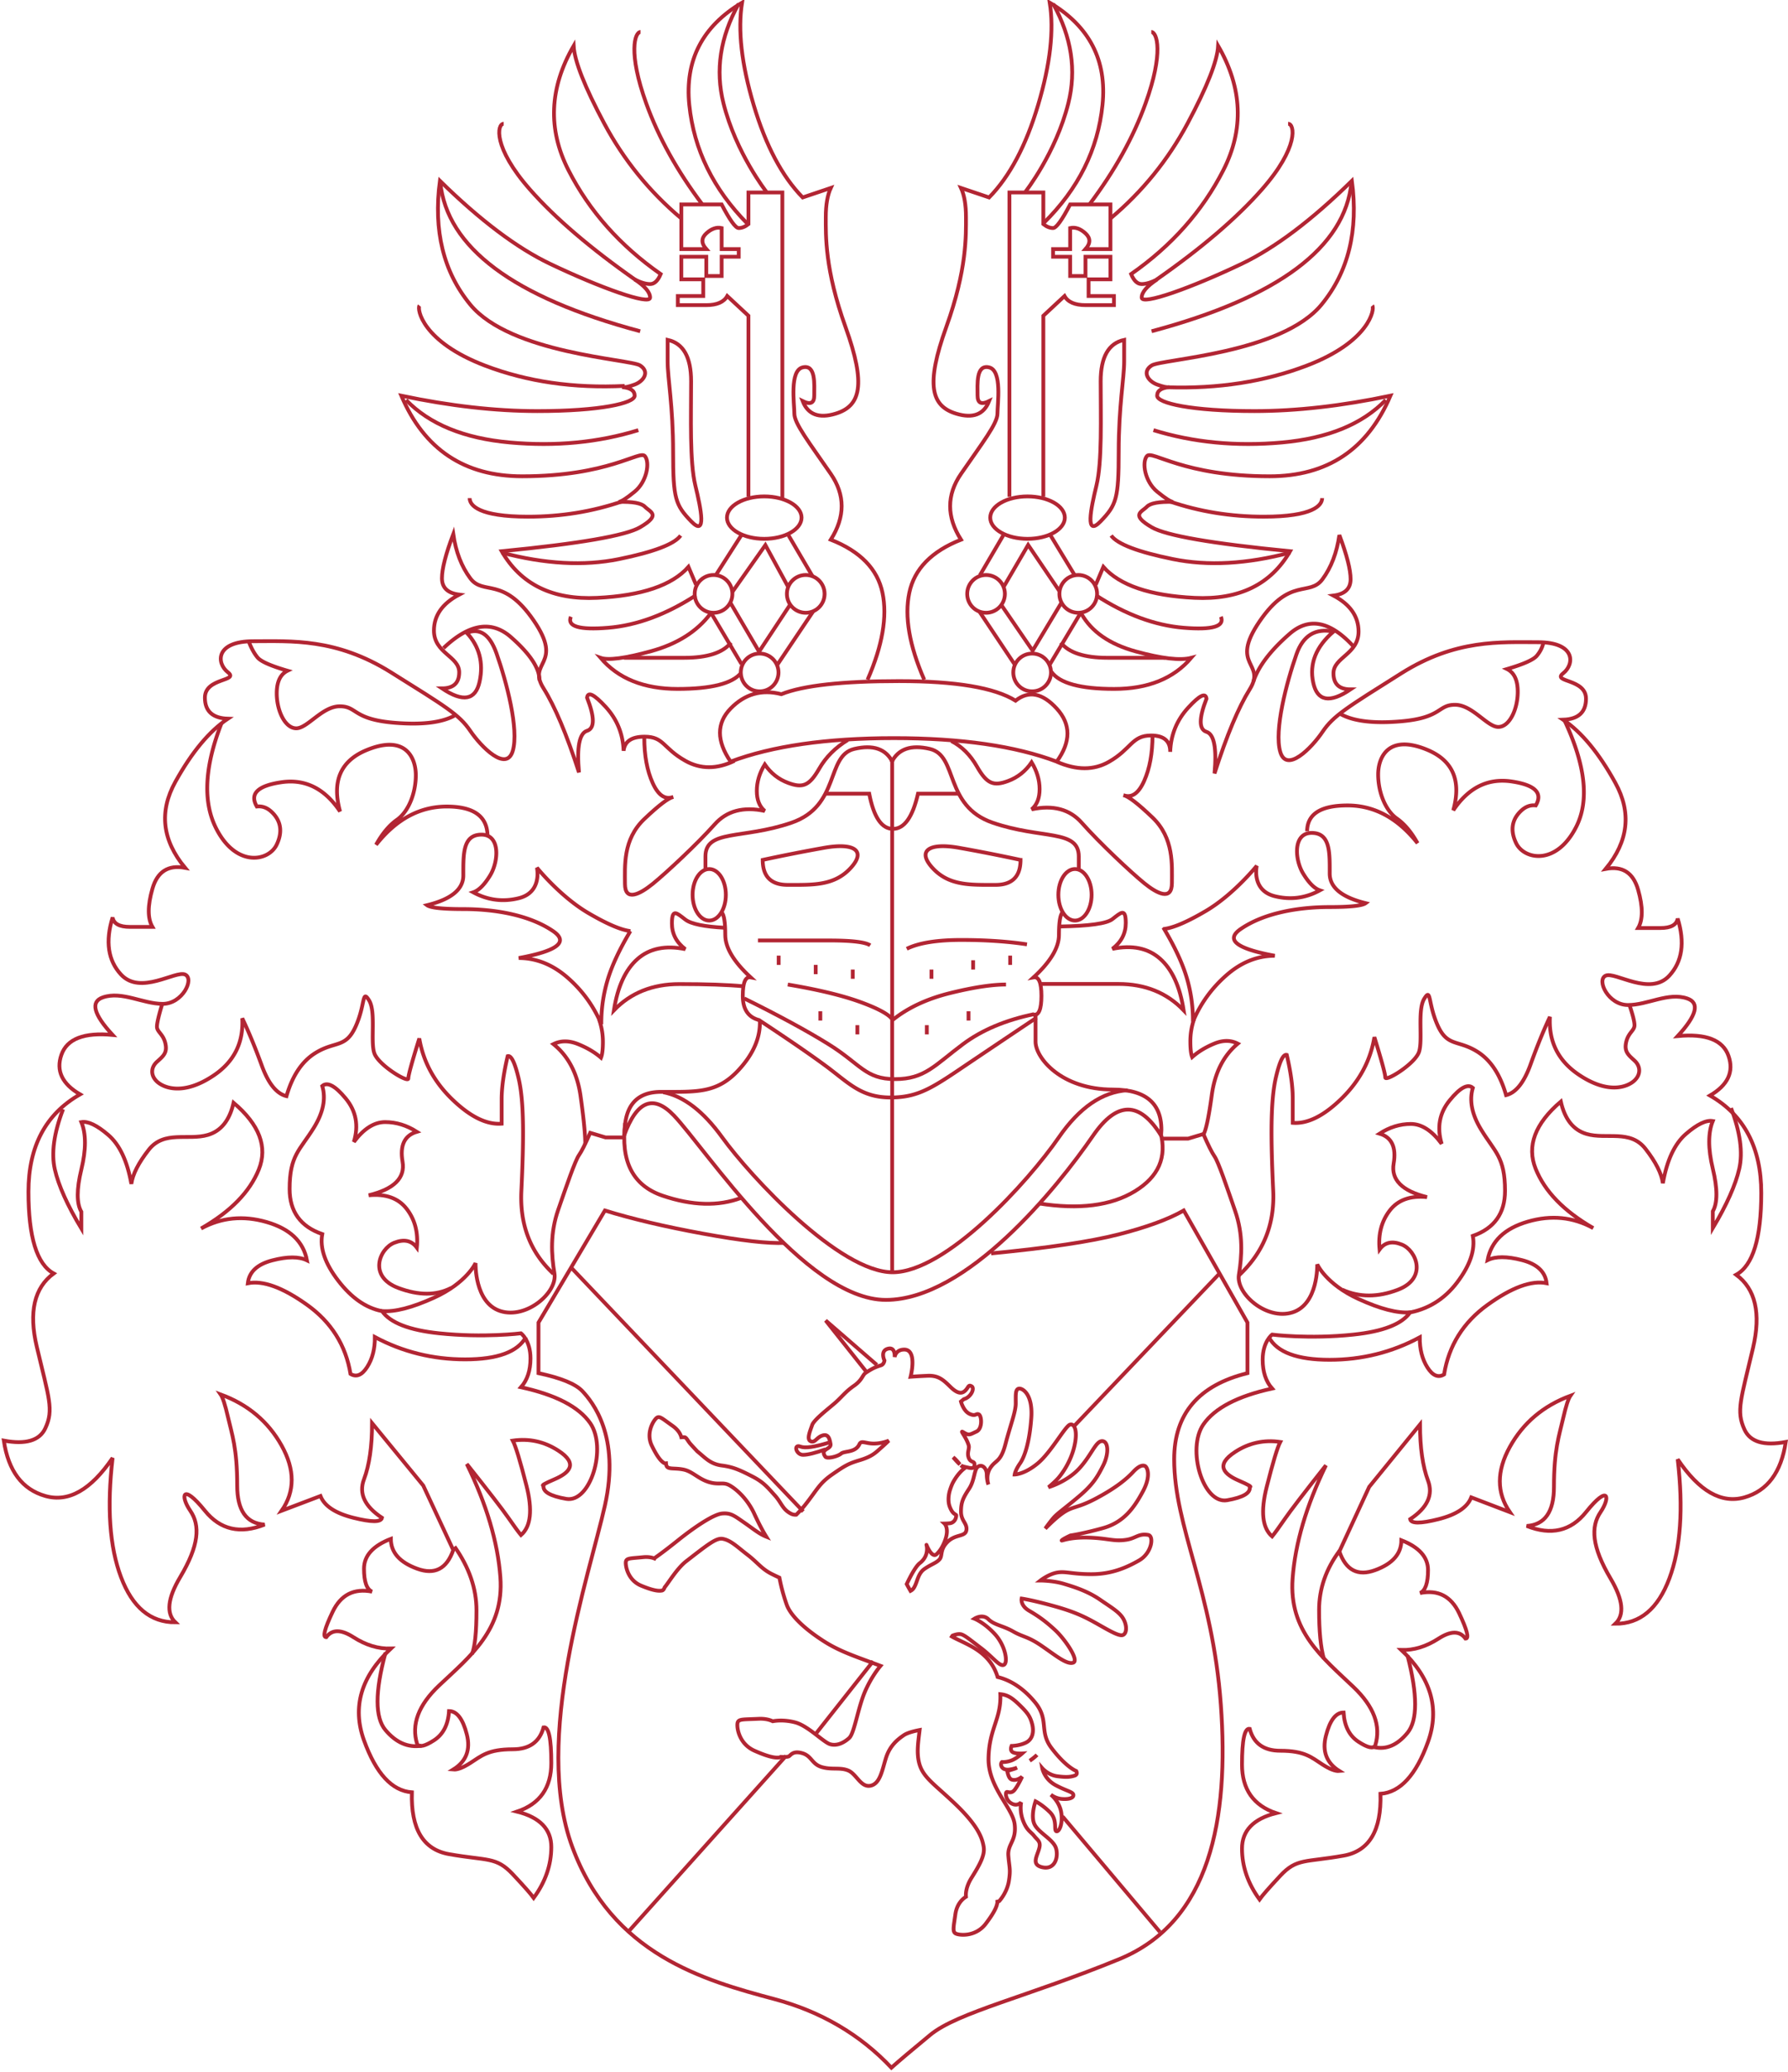 <svg xmlns="http://www.w3.org/2000/svg" width="472" height="547"><g transform="translate(-65 -50)" stroke="#B22533" fill="none" fill-rule="evenodd"><path d="M345.5 529.5l25.695 30.497M215.738 384.573c.311.344 20.748 21.82 61.31 64.427M386.912 386.192L348.5 426.5M272.5 513.5l-41.695 46.497M295.5 488.5l-15 19"></path><path d="M338.744 513.248s-.64.72-1.91 1.544c1.164-.822 1.91-1.544 1.91-1.544m-20.456-76.794c.036.049.074.091.112.134-.842-.775-1.773-1.896-1.773-1.896s.735.537 1.66 1.762m49.827 18.731c-2.503-.456-3.228.853-5.666 1.257-3.397.558-4.954-.417-10.191-.556-5.335-.146-7.365 1.114-6.943.695.424-.416 2.266-1.26 2.266-1.26s3.117-.42 8.638-1.957c5.524-1.544 8.214-5.459 10.476-9.655 2.266-4.198 1.138-6.44.568-6.717-.57-.276-1.553-.141-3.115 1.54-1.559 1.684-4.247 4.056-9.767 6.993-5.522 2.94-6.23 1.821-9.627 4.48-1.758 1.369-3.824 3.5-3.824 3.5s1.272-1.821 2.262-2.94c.99-1.114 2.689-2.24 6.512-5.46 3.824-3.218 4.959-5.175 6.515-8.254 1.558-3.08 1.415-6.436-.284-6.436-1.7 0-2.829 3.777-6.088 7.279-3.257 3.501-8.068 4.894-8.068 4.894s1.554-1.26 2.548-2.378c.992-1.114 3.254-4.2 4.245-8.257.995-4.052.143-6.296-1.131-5.879-1.273.421-4.957 7.28-8.496 10.216-3.537 2.94-6.09 2.94-6.09 2.94s.143-1.118 1.42-2.94c1.274-1.82 2.546-5.875 2.97-12.032.427-6.158-2.266-7.839-3.256-7.7-.991.14-.85 1.682-.85 3.92 0 2.244-1.417 5.74-2.69 10.638-1.277 4.899-2.552 4.2-3.965 6.296-1.414 2.1-.563 4.479-.563 4.479s-.427-1.122-.427-2.66c0-1.54-1.133-2.802-2.267-2.101-1.133.7-.849 3.5-2.41 5.878-1.557 2.376-2.123 3.499-2.123 6.019 0 2.515 1.7 3.075 1.42 4.899-.282 1.82-2.834.976-4.958 3.074-2.123 2.1-1.273 3.64-2.123 4.618-.85.98-2.126 1.262-3.961 2.524-1.844 1.262-1.844 3.494-2.84 5.034-.24.374-.547.62-.873.784-.64-1.094-.996-1.798-.996-1.798s2.006-4.43 3.448-5.535c2.849-2.183 1.603-5.24 1.787-4.779.513 1.26 1.659 3.394 2.682 2.387 1.023-1.004 1.76-2.292 2.302-3.897 1.007-2.988-.254-4.155-.254-4.155s1.271-.02 1.66-.123c1.41-.379 1.52-2.053 1.41-2.142-.513-.38-1.025-.503-1.667-2.141-.762-1.951 0-4.278 0-4.278s.402-1.376.897-2.265c1.532-2.768 3.191-3.77 3.191-3.77s-.253.124-1.143-.632a.079.079 0 0 1-.011-.01c.316.223.742.336 1.539.51 1.151.256 2.044.507 2.044-.75 0-1.015-1.023-.378-1.533-1.762-.511-1.383.257-2.394 0-3.275-.716-2.444-2.68-4.282-1.28-3.4 1.411.881 1.665.507 3.325-.246 1.66-.757 1.405-4.157.64-4.533-.767-.38-.767.629-2.43-.13-1.663-.756-2.298-3.271-2.298-3.271l.768-.625c1.915-.507 2.938-2.899 2.045-3.4-.895-.5-.77.252-1.666 1.135-.893.88-2.044.88-3.957-1.012-1.915-1.888-3.193-3.017-6.004-2.892-2.812.122-4.476.256-4.476.256s1.918-7.302-1.79-7.176c-2.225.074-2.426 2.012-2.426 2.012s.272-2.69-1.66-2.266c-2.3.503-1.022 3.147-1.022 3.147s-.122.997-.896 1.256c-1.151.378-2.044.629-4.09 2.013-.82.559-.892 1.894-3.064 3.399-2.17 1.507-2.938 2.644-4.727 4.284-1.457 1.336-5.803 4.57-6.312 6.083-.51 1.512-1.536 3.776-.386 4.278 1.151.501 1.536-1.008 3.069-1.509 1.534-.507 1.915.712 2.17 2.22.254 1.514-2.911 1.218-1.374 3.356.471.66 3.279-.056 4.171-.814.896-.756 3.776-.189 4.832-2.49.5-1.092 1.592-.153 3.765-.153 2.17 0 3.992-.782 3.992-.782s-1.026 1.005-2.174 2.013c-1.283 1.128-2.203 2.164-5.494 3.148-2.94.88-3.834 1.384-7.283 3.776-3.467 2.403-4.035 4.136-7.157 8.055-.784.982-1.564 1.802-2.316 2.565-.46.049-.967-.027-1.503-.315-2.195-1.181-2.398-2.848-4.19-4.812-1.794-1.966-2.892-3.442-5.985-5.012-3.09-1.573-4.887-2.452-7.977-2.848-3.092-.393-4.389-2.063-6.482-3.733 0 0-1.295-1.375-1.896-2.062-.6-.686-.996-1.672-1.498-1.672-.162 0-.459-.016-.82.017-.196-.756-.746-1.919-2.321-3.03-2.623-1.845-3.378-2.649-4.13-2.142-.75.508-3.04 3.887-1.334 7.397 1.705 3.52 2.684 4.238 3.257 4.586.13.078.3.094.487.067.03.322.082.602.176.769.497.885 2.191.395 4.487.885 2.297.49 3.788 2.362 6.483 3.241 2.694.88 3.789 0 5.386.787 1.594.784 4.788 3.336 6.782 7.657 1.252 2.716 2.306 4.655 3.166 6.038-1.95-.775-3.451-2.08-5.757-3.677-2.696-1.865-3.596-2.651-5.888-2.456-2.294.194-7.379 3.635-11.667 7.071-4.291 3.437-6.085 4.617-6.085 4.617s-.054.08-.124.194c-.7-.284-1.673-.493-3.01-.356-3.204.328-4.307.218-4.53 1.089-.22.867.336 4.892 3.979 6.415 3.644 1.523 4.857 1.417 5.52 1.309.31-.052.57-.395.725-.862 1.092-1.295 3.256-5.001 5.72-6.906 5.586-4.323 7.877-6.187 9.572-5.891 2.173.378 3.892 2.155 6.585 4.22 2.692 2.064 3.69 3.736 6.482 5.111a69.07 69.07 0 0 0 1.931.921c.21 1.104.385 1.83.385 1.83s.513 2.396 1.536 5.292c1.02 2.893 4.728 6.413 9.84 9.681 4.315 2.762 8.586 4.08 14.93 6.48-.672.803-2.526 3.182-4.07 6.728-1.914 4.402-2.813 11.072-4.216 12.33-1.405 1.26-3.195 2.138-4.986 1.634-1.788-.5-5.874-4.907-9.323-5.785-2.979-.761-5.28-.399-5.86-.284-.83-.393-2.033-.726-3.752-.645-3.869.188-5.193.005-5.504.975-.313.962.134 5.52 4.432 7.449 4.3 1.917 5.764 1.872 6.568 1.783a.788.788 0 0 0 .368-.161c.76.044 1.882.063 2.211-.18.513-.38 1.151-1.517 3.58-.76 2.426.76 2.426 2.9 5.11 3.653 2.683.753 4.728 0 6.898.883 2.176.881 3.323 4.533 5.878 4.027 2.557-.508 3.07-4.027 4.094-7.302 1.023-3.275 3.065-4.91 4.723-6.039.972-.663 2.813-1.11 4.176-1.368-.277 2.303-.607 4.576-.469 6.534.382 5.411 3.189 6.67 9.579 12.71 6.39 6.04 7.413 9.31 7.794 11.58.382 2.268-1.15 4.906-3.195 8.18-1.523 2.44-1.551 4.248-1.468 5.012-.63.375-2.398 1.667-2.813 4.667-.433 3.123-.807 4.522.045 5.013.83.495 5.223 1.045 7.965-2.534 2.727-3.589 3.005-4.958 3.087-5.72.006-.047-.008-.093-.012-.141.304-.067.485-.126.485-.126s2.042-2.144 2.556-5.291c.509-3.143.123-3.529-.132-6.671-.255-3.148 2.175-3.896 1.665-8.3-.51-4.399-7.01-9.822-6.903-17.375.114-7.89 3.381-10.394 3.121-17.004.307.032.624.078.945.155 1.517.374 2.655 1.255 4.427 3.005 1.773 1.748 2.525 2.747 3.034 4.753.508 2 .125 3.997-1.643 4.872-1.77.874-3.794.874-3.794.874s-.507 1.126.25 1.625c.76.5 2.53.376 2.53.376s-1.515 1.375-2.91 1.874c-1.393.498-2.4.376-2.4.376-.506.377-.381 2.25 1.898 2a8.74 8.74 0 0 0 2.074-.511c-.357.17-.56.26-.56.26l-2.02.628s.271 1.94 1.138 2.247c1.393.497 2.78-.753 2.78-.753s-.884 2.004-1.897 3.378c-1.012 1.376-2.022.373-2.275.75-.251.37-.11 2.04 1.263 2.874 1.645 1.002 2.656-.248 2.656-.248s-.509 2.247.507 4.872c1.012 2.625 2.023 2.88 2.908 4 .883 1.126 1.786 1.47 1.394 3.125-.506 2.122-2.237 4.387.63 5.123 3.417.875 4.426-2.497 3.794-4.874-.633-2.374-4.554-4.121-5.691-6.373-1.137-2.247.252-6.12.252-6.12s1.773.87 3.797 2.871c2.022 2 1.013 4.624 1.642 4.998.63.372 1.771-1.495 1.393-4.623-.377-3.125-2.784-5-2.784-5s1.152.98 2.908 1.124c1.519.127 3.04-.125 3.04-1.001 0-.875-1.65-1-4.682-2.623-3.032-1.623-3.541-4.5-3.541-4.5s1.536 1.805 3.92 2.123c2.782.376 3.666.124 4.555-.124.482-.137.883-.5.504-1.246 0 0-2.724-1.009-6.578-6.126-3.289-4.378-.504-7.376-4.297-11.998-3.68-4.483-7.43-6.102-9.885-6.687-2.062-6.817-8.153-8.567-11.86-10.563-.073-.039-.141-.088-.213-.128l.148-.23s1.558-.699 2.549-.279c.99.418 1.985 1.262 5.099 3.637 3.11 2.377 4.813 4.898 5.942 4.34 1.132-.555.43-5.036-2.403-8.118-2.834-3.078-5.381-4.058-5.381-4.058s2.124-1.395 3.684.141c1.558 1.542 3.818 1.677 6.512 3.216 2.689 1.543 3.82 1.264 7.502 3.783 3.681 2.518 6.655 5.036 8.355 4.475 1.697-.564-2.122-6.154-4.674-8.535-2.546-2.379-4.529-3.775-6.939-5.178-2.408-1.402-1.98-3.217-1.98-3.217s2.268.277 7.933 1.82c5.66 1.538 8.353 2.8 11.604 4.616 3.01 1.68 5.95 3.5 7.08 3.219 1.133-.282 1.275-2.38.288-4.199-.99-1.815-2.974-2.935-6.231-5.18-3.26-2.239-6.799-3.355-9.632-4.195-2.829-.84-6.09-.84-6.09-.84s2.13-1.679 4.394-2.1c2.264-.417 3.82.421 9.063.421 5.242 0 9.203-1.68 12.604-3.638 3.396-1.963 3.961-6.437 2.405-6.715"></path><path d="M326.636 380.864c14.958-1.434 26.168-3.104 33.63-5.009 7.461-1.905 13.2-4.01 17.217-6.317l16.823 29.581v13.357c-12.895 3.181-19.343 10.749-19.343 22.704 0 17.932 10.108 34.598 12.315 64.775 2.207 30.178-2.758 57.326-26.807 67.198-24.049 9.871-42.664 14.032-49.895 19.996-4.82 3.976-8.242 6.865-10.263 8.67-8.28-8.785-18.59-14.827-30.935-18.128-18.517-4.95-42.81-11.722-53.315-40.178-10.505-28.456 4.508-71.712 8.62-90.08 4.112-18.367-3.285-27.383-5.953-30.22-1.778-1.893-5.636-3.472-11.575-4.737V399.12l17.528-29.58c7.197 2.225 15.835 4.262 25.914 6.111 10.079 1.849 17.254 2.662 21.524 2.44"></path><path d="M293.959 412.436l-11.007-13.87 13.528 11.736M283.759 430.824c-3.737 1.164-6.232 1.509-7.486 1.033-1.88-.714-1.143 2.182.72 2.182 1.243 0 3.216-.483 5.917-1.449M229.744 349.78c3.338-9.22 7.728-10.988 13.17-5.3 8.162 8.53 34.543 48.66 55.931 48.66 21.389 0 45.24-29.602 54.705-43.36 6.31-9.171 12.3-9.171 17.97 0 .649-8.112-3.594-12.167-12.73-12.167-13.702 0-20.428-8.402-20.428-12.616v-7.671"></path><path d="M265.586 319.454c.163 4.39-1.662 8.677-5.477 12.86-5.722 6.273-10.904 5.912-20.565 5.912-6.44 0-9.66 3.642-9.66 10.925M266.342 276.993a452.914 452.914 0 0 1 16.198-3.19c8.137-1.45 11.227.85 6.911 5.444-4.316 4.593-9.883 4.342-16.496 4.342-4.409 0-6.613-2.199-6.613-6.596zM334.4 276.993a452.914 452.914 0 0 0-16.197-3.19c-8.138-1.45-11.228.85-6.912 5.444 4.317 4.593 9.884 4.342 16.497 4.342 4.408 0 6.613-2.199 6.613-6.596zM265.082 298.26h18.878c5.9 0 9.484.429 10.753 1.287M304.363 300.454c3.159-1.553 7.96-2.329 14.407-2.329 6.445 0 12.224.388 17.334 1.165M272.962 309.892c8.016 1.343 14.415 2.886 19.197 4.63 4.78 1.743 7.615 3.313 8.502 4.71 4.004-3.215 9.05-5.575 15.141-7.081 6.091-1.506 11.013-2.26 14.766-2.26M270.556 302.264v2.448M280.333 304.71v2.448M290.111 305.934v2.447M281.556 316.942v2.447M291.333 320.612v2.447M309.667 320.612v2.447M320.667 316.942v2.447M310.889 305.934v2.447M321.889 303.488v2.447M331.667 302.264v2.448"></path><path d="M265.229 319.182c7.78 5.13 13.689 9.186 17.725 12.169 6.055 4.473 9.326 8.356 17.13 8.356 7.806 0 11.57-2.947 21.646-9.724a9770.371 9770.371 0 0 1 16.885-11.335"></path><path d="M337.964 317.71c-7.522 1.566-13.769 4.201-18.74 7.905-7.456 5.555-10.071 9.247-17.94 9.247-7.868 0-9.074-3.949-17.611-9.247-5.692-3.532-13.095-7.55-22.21-12.053M283.1 259.515h11.357c1.191 6.191 3.28 9.287 6.267 9.287 2.987 0 5.191-3.096 6.612-9.287h10.875M300.515 251.03v135.265M230.037 346.448c-1.25 10.121 2.033 16.513 9.85 19.176 7.818 2.663 14.747 2.856 20.788.58M339.22 367.673c10.62 1.684 19.07.614 25.35-3.21 6.281-3.825 8.537-9.01 6.767-15.553M362.656 337.795c-6.67.423-12.72 4.57-18.147 12.441-8.14 11.807-29.82 35.612-43.864 35.612-14.043 0-37.52-25.265-44.995-35.612-4.984-6.897-10.168-10.87-15.552-11.916"></path><g transform="translate(247 247)" fill-rule="nonzero"><path d="M8.518 43.827c.626.66.939 2.658.939 5.993 0 3.335 2.235 7.061 6.704 11.178-1.385-.259-2.077 1.372-2.077 4.893 0 3.52 1.44 5.65 4.318 6.39M53.667 4.261C51.917.696 48.535-.493 43.518.696c-7.524 1.782-3.657 15.037-16.583 19.482-12.926 4.445-22.712 1.677-22.712 8.908v3.218"></path><ellipse cx="5.222" cy="39.202" rx="4.389" ry="6.802"></ellipse></g><g transform="matrix(-1 0 0 1 354 247)" fill-rule="nonzero"><path d="M8.518 43.827c.626.66.939 2.658.939 5.993 0 3.335 2.235 7.061 6.704 11.178-1.385-.259-2.077 1.372-2.077 4.893 0 3.52.692 5.19 2.077 5.01M53.667 4.261C51.917.696 48.535-.493 43.518.696c-7.524 1.782-3.657 15.037-16.583 19.482-12.926 4.445-22.712 1.677-22.712 8.908v3.218"></path><ellipse cx="5.222" cy="39.202" rx="4.389" ry="6.802"></ellipse></g><path d="M257.865 251.046c11.009-4.134 25.379-6.201 43.11-6.201 17.733 0 32.059 2.067 42.98 6.2 3.777-5.214 3.777-9.883 0-14.006-3.778-4.123-7.4-4.817-10.867-2.08-5.519-3.443-15.773-5.164-30.762-5.164s-25.343 1.15-31.062 3.45c-5.19-1.326-9.657-.061-13.4 3.794-3.742 3.855-3.742 8.524 0 14.007zM344.037 251.105c5.152 2.256 9.714 2.256 13.685 0 5.957-3.383 6.029-6.956 11.124-6.956 3.398 0 5.087 1.441 5.068 4.324.153-4.488 1.731-8.372 4.735-11.651 3.003-3.28 4.618-4.077 4.844-2.392-2.022 5.193-2.022 8.111 0 8.755 2.022.643 2.728 4.306 2.118 10.99 3.223-10.037 6.318-17.437 9.285-22.2 4.45-7.146-5.469-6.104 2.594-17.928 8.062-11.824 13.186-6.485 16.63-11.151 2.297-3.111 3.78-6.994 4.45-11.648 1.976 5.263 2.965 9.146 2.965 11.648 0 2.501-1.507 3.941-4.522 4.32 4.415 2.34 6.622 5.508 6.622 9.503 0 5.992-6.622 6.758-6.622 11.007 0 2.832 1.508 4.248 4.522 4.248-5.537 3.744-8.83 3.136-9.879-1.824-1.049-4.96.737-9.436 5.357-13.431-4.771-.965-8.029 1.033-9.772 5.992-2.615 7.44-5.94 20.06-4.277 25.762 1.662 5.702 8.264-.998 11.157-5.288 2.892-4.29 6.442-6.409 20.813-15.46 14.371-9.05 26.146-8.197 36.078-8.197 9.932 0 9.708 5.773 6.645 8.198-3.063 2.424 6.023 1.363 6.023 6.704 0 3.561-2.008 5.413-6.023 5.556 4.876 3.286 9.467 8.848 13.775 16.684s3.456 15.403-2.556 22.699c4.422-.836 7.276 1.002 8.562 5.514 1.285 4.512 1.285 7.875 0 10.089h5.89c2.751 0 4.268-.833 4.552-2.499 1.942 6.343 1.207 11.369-2.205 15.077-5.119 5.563-14.29-1.129-16.799 0-2.509 1.129.673 7.748 5.88 7.748 5.206 0 10.656-3.444 15.658-1.722 3.335 1.148 2.49 4.457-2.534 9.926 7.483-.712 11.957 1.033 13.42 5.235 1.464 4.202-.166 7.689-4.89 10.46 9.022 5.177 13.533 13.748 13.533 25.712s-2.205 19.16-6.615 21.586c5.096 3.761 6.576 10.2 4.438 19.317-3.206 13.674-4.51 16.637-2.255 21.546 1.504 3.272 5.136 4.366 10.897 3.28-1.196 8.015-4.829 12.891-10.897 14.628-6.067 1.736-11.944-1.615-17.63-10.054 1.523 13 .788 23.493-2.206 31.48-2.994 7.987-7.742 11.965-14.243 11.934 2.459-2.364 2.036-6.342-1.269-11.934-4.957-8.388-5.295-13.636-2.647-17.531 2.647-3.895 2.187-7.506-3.836 0-4.015 5.003-9.233 6.221-15.651 3.653 4.793-.305 7.189-3.743 7.189-10.314 0-9.858 1.363-13.461 2.439-18.17.717-3.138 1.351-5.102 1.902-5.892-7.137 2.645-12.466 7.149-15.988 13.512-3.522 6.363-3.522 12.1 0 17.21l-10.185-3.894c-1.023 2.641-3.906 4.56-8.648 5.755-4.741 1.196-7.235 1.196-7.48 0 4.554-3.021 6.126-6.411 4.716-10.17-1.41-3.76-2.114-8.705-2.114-14.835L426.44 442.5l-7.872 17.039c1.72 4.974 4.878 6.616 9.473 4.926 4.595-1.69 6.892-4.319 6.892-7.883 4.693 1.83 7.04 4.458 7.04 7.883 0 3.424-.705 5.444-2.114 6.058 4.755-.94 8.198.834 10.33 5.325 2.13 4.49 2.689 6.726 1.675 6.706-1.499-2.1-3.874-2.1-7.127 0-3.252 2.1-6.52 3.1-9.804 3 7.837 7.393 10.184 15.473 7.04 24.24-3.144 8.767-7.33 13.342-12.559 13.724.286 9.676-2.96 15.12-9.737 16.33-10.165 1.816-12.335.612-16.714 5.309-2.92 3.13-4.744 5.214-5.474 6.25-3.079-4.233-4.618-8.71-4.618-13.434 0-4.723 2.993-7.842 8.977-9.357-5.984-2.034-8.977-6.31-8.977-12.828s.675-9.662 2.024-9.43c1.038 3.861 3.727 5.793 8.068 5.793 6.51 0 8.264 1.776 11.157 3.637 1.928 1.24 3.411 1.81 4.448 1.71-3.402-2.13-4.584-5.23-3.547-9.3 1.037-4.072 2.59-6.119 4.656-6.142.218 3.588 1.537 6.167 3.957 7.738 2.42 1.571 3.889 1.892 4.407.962 1.585-5.138-.339-10.29-5.772-15.459-8.15-7.752-17.068-14.728-16.048-28.605.68-9.252 3.613-19.213 8.8-29.882-5.745 7.264-9.377 12.001-10.896 14.211-1.518 2.21-2.62 3.729-3.309 4.557-2.593-2.231-3.07-6.591-1.429-13.078 1.64-6.488 2.833-10.442 3.576-11.862-4.3-.622-8.267.251-11.902 2.62-5.451 3.552-2.823 5.944.981 7.593 2.536 1.099 3.487 1.649 2.853 1.649.277 1.606-1.708 2.779-5.954 3.52-6.37 1.11-10.741-13.53-6.274-20.004 2.979-4.316 9.029-7.476 18.15-9.481-1.662-1.884-2.493-4.423-2.493-7.615 0-4.79 2.492-6.623 2.492-6.623s9.68 1.238 21.453 0c7.849-.826 12.845-2.784 14.988-5.875-3.34.278-7.881-.894-13.623-3.518-8.613-3.935-10.91-9.159-10.91-9.159s.33 10.482-6.503 12.677c-6.834 2.195-15.008-4.895-14.179-9.927.83-5.032 1.14-10.663-.98-16.808-2.12-6.144-4.422-12.969-5.452-14.443-.687-.984-1.668-2.948-2.943-5.892l-4.02 1.213h-6.878"></path><path d="M395.875 229.9c1.332-4.015 4.533-8.223 9.604-12.622 5.07-4.4 10.636-3.322 16.695 3.233M372.308 295.214c2.893 4.874 4.891 9.195 5.995 12.963a39.686 39.686 0 0 1 1.616 11.498c1.984-4.733 4.925-8.81 8.821-12.23 3.897-3.42 8.155-5.137 12.774-5.15-10.147-1.867-13.135-4.227-8.965-7.081 6.255-4.282 15.336-5.779 23.47-5.779 5.423 0 8.588-.341 9.495-1.024-6.33-1.552-9.495-4.158-9.495-7.818 0-5.489.204-10.723-4.765-10.723-4.969 0-4.497 7.023-2.249 10.723 1.5 2.467 2.973 3.943 4.42 4.429-3.78 2.069-7.75 2.586-11.91 1.552-6.242-1.552-4.753-8.023-4.753-8.023s-6.095 7.591-13.42 11.907c-4.885 2.876-8.562 4.462-11.034 4.756zM418.947 238.526c3.41 1.882 8.727 2.509 15.953 1.882 10.839-.941 9.58-4.36 14.195-4.36s8.468 5.846 11.43 5.846c2.964 0 5.134-4.684 5.134-9.283 0-3.065-.945-5.066-2.835-6.001 4.37-1.283 6.993-2.451 7.868-3.504.874-1.053 1.44-2.155 1.7-3.307"></path><path d="M477.968 240.104c5.57 11.834 6.62 21.202 3.15 28.105-5.205 10.354-13.756 8.76-15.879 4.38-2.122-4.38-.264-7.156 1.437-8.686 1.133-1.02 2.38-1.45 3.74-1.288 1.94-3.312-.2-5.424-6.42-6.334-6.22-.91-11.34 1.63-15.36 7.622 2.184-7.838-.11-13.164-6.88-15.977-10.155-4.22-12.946 1.854-12.946 6.512 0 4.658 1.886 9.487 4.93 11.63 2.03 1.427 3.855 3.6 5.474 6.52-5.263-6.649-11.43-9.973-18.5-9.973-7.072 0-10.626 2.271-10.662 6.814M380.193 319.076a18.125 18.125 0 0 0-.962 5.807c0 1.961.16 3.35.48 4.164 1.569-1.407 3.504-2.59 5.806-3.548 2.303-.958 4.38-.958 6.234 0-3.773 3.15-6.062 7.673-6.865 13.57-.804 5.898-1.555 9.402-2.253 10.515M391.928 386.78c6.531-6.013 9.589-13.504 9.173-22.475-.624-13.456-.752-23.577.716-29.904.98-4.218 1.936-6.194 2.87-5.929 1.048 4.505 1.572 8.327 1.572 11.466v6.463c3.916.313 8.231-1.841 12.946-6.463s7.584-10.008 8.608-16.158c1.919 6.236 2.878 9.776 2.878 10.62 0 1.268 7.85-3.565 8.903-6.725 1.054-3.16-.485-11.026 1.387-14.051 1.872-3.025.919 1.197 3.517 7.012 2.598 5.815 5.402 3.74 10.587 7.04 3.456 2.198 5.954 6.002 7.494 11.41 2.588-.627 4.743-3.334 6.466-8.123 1.723-4.789 3.426-8.97 5.108-12.545-.356 6.479 2.144 11.543 7.5 15.193 8.034 5.475 13.133 3.218 14.826 1.61 1.693-1.61 1.632-3.757 0-5.253s-2.766-2.367-2.199-4.884c.567-2.518 2.199-3.021 2.199-4.448 0-.952-.46-2.782-1.383-5.491"></path><path d="M419.38 390.466c4.45 2.014 9.322 2.014 14.614 0 7.939-3.021 4.916-10.37 1.081-11.925-2.557-1.037-4.522-.61-5.896 1.279-.385-4 .5-7.412 2.659-10.238 2.158-2.825 5.45-4.017 9.875-3.574-6.605-1.627-9.542-4.587-8.813-8.88.73-4.293-.51-6.919-3.72-7.877 2.644-1.705 5.394-2.558 8.25-2.558 2.855 0 5.571 1.749 8.147 5.246-1.304-4.337-.59-8.172 2.14-11.507 2.73-3.334 4.758-4.424 6.084-3.268-.986 3.34-.26 7.01 2.18 11.01 3.66 5.999 6.316 7.246 6.316 16.173 0 5.951-2.832 9.918-8.496 11.9.667 3.654-.714 7.745-4.141 12.275-3.428 4.529-7.876 7.229-13.342 8.1"></path><path d="M399.97 403.016c2.162 3.958 7.505 5.937 16.027 5.937 8.523 0 16.454-1.979 23.794-5.937-.031 3.12.64 5.767 2.014 7.942 1.373 2.175 2.842 2.796 4.406 1.862 1.244-7.64 5.07-13.765 11.479-18.377 6.408-4.612 11.603-6.515 15.584-5.71-.338-3.024-2.497-5.053-6.477-6.088-3.98-1.035-7.016-1.035-9.107 0 .945-4.998 4.494-8.39 10.65-10.177 6.154-1.787 11.906-1.214 17.255 1.719-7.763-4.472-12.837-9.7-15.221-15.684-2.385-5.984-.167-11.89 6.653-17.717 1.046 4.67 3.31 7.52 6.79 8.546 5.223 1.54 11.507-1.289 15.57 3.94 2.71 3.487 4.236 6.51 4.58 9.07 1.075-6.091 3.104-10.428 6.087-13.01 2.982-2.582 5.347-3.718 7.094-3.41-1.271 3.101-1.271 7.294 0 12.58 1.272 5.287 1.272 9.035 0 11.245v4.44c3.681-6.17 6.01-11.398 6.985-15.684.975-4.286.252-9.62-2.169-16M418.665 459.296c-3.633 4.863-5.45 10.095-5.45 15.697 0 5.602.42 9.9 1.262 12.895M427.722 511.185c3.207.756 6.152-.5 8.834-3.767 2.682-3.267 2.682-10.07 0-20.407M316.14 245.616c2.758 1.421 5.012 3.666 6.762 6.735 2.624 4.604 4.372 5.236 8.195 3.821 2.55-.943 4.627-2.59 6.234-4.943 1.402 2.318 2.104 4.673 2.104 7.065 0 2.392-.702 4.177-2.104 5.355 5.656-1.218 10.068-.037 13.236 3.545 4.75 5.373 12.977 13.076 16.458 15.914 3.48 2.838 7.337 4.755 7.337 0 0-4.756.586-11.84-5.117-17.3-3.803-3.64-6.357-5.606-7.663-5.896 2.148.802 3.963-.444 5.443-3.74 1.48-3.296 2.22-7.333 2.22-12.112M344.94 294.566c7.64-.13 12.21-.775 13.71-1.936 2.25-1.74 3.534-3.09 3.534 1.027 0 2.745-1.178 5.019-3.534 6.82 5.223-1.072 9.421-.204 12.594 2.605 3.172 2.808 5.245 7.347 6.22 13.616-4.436-4.64-10.182-6.96-17.24-6.96H339.78M258.905 250.831c-4.657 2.254-8.985 2.254-12.984 0-5.998-3.382-5.639-6.37-10.77-6.37-3.42 0-5.265 1.246-5.534 3.739-.154-4.486-1.743-8.368-4.767-11.646-3.025-3.278-4.65-4.075-4.878-2.39 2.036 5.19 2.036 8.107 0 8.75-2.036.643-2.747 4.304-2.132 10.985-3.246-10.032-6.362-17.428-9.35-22.19-4.48-7.143 5.507-6.1-2.611-17.92-8.119-11.818-13.278-6.481-16.746-11.146-2.313-3.11-3.806-6.99-4.48-11.643-1.99 5.262-2.986 9.143-2.986 11.643s1.518 3.94 4.553 4.319c-4.445 2.339-6.667 5.505-6.667 9.498 0 5.99 6.667 6.755 6.667 11.002 0 2.831-1.518 4.247-4.553 4.247 5.576 3.742 8.891 3.134 9.947-1.823 1.056-4.958-.074-9.239-3.39-12.843 3.469-1.353 6.08.45 7.836 5.407 2.633 7.436 5.98 20.05 4.307 25.75-1.674 5.7-8.321-.998-11.234-5.286-2.913-4.288-6.487-6.405-20.957-15.452-14.471-9.047-26.327-8.194-36.328-8.194-10 0-9.775 5.77-6.69 8.194 3.084 2.424-6.065 1.363-6.065 6.702 0 3.56 2.021 5.41 6.064 5.553-4.909 3.285-9.532 8.843-13.87 16.676-4.338 7.833-3.48 15.396 2.574 22.69-4.453-.837-7.326 1-8.621 5.51-1.295 4.511-1.295 7.873 0 10.085h-5.932c-2.77 0-4.297-.832-4.583-2.497-1.955 6.34-1.215 11.363 2.22 15.07 5.155 5.56 14.39-1.128 16.916 0s-.678 7.744-5.92 7.744-10.73-3.442-15.767-1.72c-3.358 1.147-2.507 4.454 2.551 9.92-7.535-.71-12.039 1.034-13.512 5.234-1.474 4.2.167 7.685 4.924 10.454-9.085 5.176-13.627 13.743-13.627 25.702 0 11.958 2.22 19.15 6.66 21.576-5.13 3.76-6.62 10.196-4.468 19.308 3.228 13.669 4.54 16.63 2.27 21.536-1.513 3.271-5.17 4.365-10.972 3.28 1.205 8.011 4.862 12.885 10.972 14.62 6.11 1.736 12.028-1.614 17.753-10.049-1.534 12.994-.794 23.482 2.22 31.466 3.016 7.984 7.796 11.96 14.342 11.929-2.476-2.363-2.05-6.34 1.278-11.929 4.991-8.384 5.331-13.63 2.665-17.523-2.665-3.893-2.202-7.502 3.863 0 4.043 5.001 9.296 6.219 15.76 3.652-4.827-.305-7.24-3.742-7.24-10.31 0-9.853-1.372-13.455-2.456-18.161-.722-3.138-1.36-5.1-1.914-5.89 7.185 2.643 12.551 7.145 16.097 13.506 3.547 6.36 3.547 12.094 0 17.203l10.256-3.893c1.03 2.64 3.933 4.558 8.707 5.752 4.775 1.195 7.286 1.195 7.532 0-4.585-3.02-6.168-6.408-4.748-10.166 1.419-3.757 2.129-8.7 2.129-14.828l13.51 16.477 7.927 17.031c-1.732 4.973-4.911 6.614-9.538 4.924-4.626-1.69-6.94-4.316-6.94-7.88-4.725 1.83-7.088 4.457-7.088 7.88s.71 5.442 2.129 6.056c-4.788-.94-8.255.833-10.401 5.322-2.146 4.49-2.708 6.723-1.687 6.703 1.509-2.1 3.9-2.1 7.175 0s6.566 3.1 9.873 3c-7.892 7.389-10.255 15.465-7.09 24.228 3.166 8.764 7.382 13.336 12.646 13.718-.287 9.672 2.981 15.113 9.805 16.323 10.235 1.815 12.42.612 16.83 5.306 2.94 3.13 4.776 5.212 5.512 6.248 3.1-4.231 4.649-8.707 4.649-13.428s-3.013-7.84-9.039-9.354c6.026-2.032 9.039-6.306 9.039-12.822 0-6.515-.68-9.657-2.037-9.426-1.046 3.86-3.754 5.79-8.124 5.79-6.556 0-8.321 1.777-11.234 3.636-1.942 1.24-3.435 1.81-4.48 1.71 3.426-2.129 4.616-5.227 3.572-9.297-1.044-4.069-2.607-6.115-4.688-6.138-.22 3.586-1.547 6.164-3.984 7.734-2.437 1.57-3.916 1.891-4.438.961-1.596-5.134.341-10.285 5.812-15.451 8.206-7.749 17.186-14.721 16.16-28.593-.685-9.247-3.639-19.204-8.862-29.869 5.785 7.262 9.442 11.997 10.971 14.205 1.529 2.21 2.64 3.728 3.332 4.556 2.611-2.231 3.091-6.589 1.44-13.073-1.653-6.485-2.853-10.437-3.601-11.856 4.329-.622 8.324.25 11.983 2.618 5.49 3.55 2.843 5.941-.987 7.59-2.554 1.098-3.511 1.648-2.872 1.648-.28 1.605 1.719 2.778 5.994 3.518 6.414 1.11 10.816-13.524 6.317-19.995-2.999-4.314-9.09-7.473-18.274-9.477 1.673-1.883 2.51-4.42 2.51-7.611 0-4.787-2.51-6.62-2.51-6.62s-9.747 1.237-21.601 0c-7.903-.825-12.934-2.783-15.092-5.872 3.364.278 7.936-.895 13.718-3.517 8.672-3.933 10.985-9.154 10.985-9.154s-.333 10.477 6.548 12.67c6.881 2.195 15.112-4.893 14.277-9.922-.835-5.03-1.148-10.658.987-16.8 2.135-6.142 4.453-12.964 5.49-14.438.691-.982 1.679-2.946 2.962-5.889l4.048 1.213h4.767"></path><path d="M207.405 229.648c.084-3.168-2.429-6.994-7.538-11.477-5.11-4.483-11.039-3.513-17.789 2.91M231.412 295.782c-2.919 4.897-4.936 9.238-6.05 13.023a39.706 39.706 0 0 0-1.63 11.55c-2.002-4.755-4.97-8.85-8.9-12.286-3.933-3.436-8.23-5.16-12.89-5.174 10.239-1.874 13.254-4.246 9.046-7.113-6.312-4.302-15.475-5.805-23.682-5.805-5.472 0-8.666-.343-9.58-1.03 6.386-1.559 9.58-4.177 9.58-7.853 0-5.514-.206-10.772 4.808-10.772s4.538 7.055 2.269 10.772c-1.513 2.478-3 3.961-4.46 4.449 3.814 2.079 7.82 2.598 12.019 1.559 6.297-1.559 4.794-8.06 4.794-8.06s6.151 7.627 13.543 11.962c4.928 2.89 8.639 4.483 11.133 4.778zM184.98 238.906c-3.424 1.87-8.766 2.494-16.025 1.87-10.888-.935-9.624-4.333-14.26-4.333-4.635 0-8.505 5.811-11.482 5.811-2.976 0-5.156-4.656-5.156-9.228 0-3.048.95-5.037 2.848-5.967-4.39-1.275-7.025-2.437-7.904-3.483-.878-1.047-1.659-2.465-2.342-4.253"></path><path d="M123.486 240.882c-4.487 11.467-4.98 20.694-1.48 27.681 5.25 10.48 13.874 8.867 16.015 4.434 2.141-4.434.266-7.244-1.448-8.792-1.144-1.033-2.401-1.467-3.773-1.304-1.958-3.353.201-5.49 6.475-6.411 6.275-.921 11.44 1.65 15.494 7.715-2.204-7.934.11-13.325 6.938-16.173 10.244-4.271 13.06 1.877 13.06 6.592s-1.903 9.604-4.974 11.771c-2.048 1.446-3.888 3.646-5.521 6.602 5.308-6.73 11.528-10.096 18.66-10.096 7.133 0 10.72 2.586 10.763 7.758M223.153 319.136a17.775 17.775 0 0 1 1.004 5.863c0 1.981-.167 3.383-.502 4.206-1.635-1.422-3.654-2.616-6.055-3.584-2.401-.967-4.569-.967-6.502 0 3.936 3.181 6.323 7.749 7.16 13.704.838 5.954 1.254 10.208 1.247 12.76M211.098 386.254c-6.065-5.636-8.888-12.914-8.468-21.832.629-13.378.759-23.44-.723-29.731-.987-4.194-1.952-6.159-2.893-5.894-1.057 4.478-1.586 8.278-1.586 11.399v6.426c-3.95.31-8.302-1.831-13.057-6.426-4.756-4.595-7.65-9.95-8.682-16.065-1.935 6.2-2.903 9.72-2.903 10.56 0 1.26-7.916-3.546-8.979-6.687-1.063-3.141.49-10.962-1.4-13.97-1.887-3.007-.926 1.19-3.546 6.971-2.62 5.782-5.449 3.72-10.677 7-3.486 2.185-6.006 5.967-7.559 11.344-2.61-.623-4.784-3.315-6.522-8.076-1.738-4.761-3.455-8.919-5.152-12.473.36 6.441-2.162 11.476-7.564 15.105-8.102 5.444-13.245 3.2-14.953 1.6-1.708-1.6-1.646-3.734 0-5.221s2.79-2.353 2.218-4.857c-.572-2.503-2.218-3.003-2.218-4.422 0-.946.485-3.011 1.456-6.196"></path><path d="M184.087 389.992c-3.918 2.015-8.562 2.015-13.93 0-8.051-3.022-4.986-10.375-1.096-11.93 2.593-1.037 4.587-.61 5.98 1.28.391-4.002-.508-7.416-2.697-10.243-2.189-2.826-5.527-4.019-10.016-3.576 6.7-1.627 9.679-4.588 8.94-8.883-.74-4.295.517-6.922 3.773-7.881-2.682-1.706-5.472-2.559-8.368-2.559s-5.651 1.75-8.264 5.248c1.323-4.338.6-8.176-2.17-11.512-2.768-3.336-4.825-4.426-6.17-3.27 1 3.342.263 7.013-2.212 11.015-3.71 6.002-6.406 7.25-6.406 16.181 0 5.954 2.873 9.922 8.618 11.906-.677 3.654.723 7.748 4.2 12.279 3.477 4.532 7.3 7.208 11.471 8.03"></path><path d="M203.843 402.942c-2.166 3.932-7.517 5.899-16.054 5.899-8.536 0-16.48-1.967-23.832-5.9.031 3.1-.641 5.731-2.017 7.892-1.375 2.162-2.846 2.778-4.413 1.85-1.246-7.59-5.079-13.678-11.497-18.261-6.419-4.583-11.622-6.474-15.61-5.674.339-3.005 2.502-5.021 6.488-6.05 3.987-1.028 7.027-1.028 9.122 0-.947-4.967-4.502-8.338-10.667-10.113-6.165-1.776-11.926-1.206-17.283 1.708 7.775-4.444 12.857-9.64 15.245-15.586 2.389-5.946.167-11.814-6.664-17.605-1.047 4.641-3.314 7.472-6.801 8.492-5.231 1.53-11.525-1.28-15.595 3.916-2.714 3.465-4.243 6.47-4.587 9.013-1.077-6.054-3.11-10.363-6.097-12.929-2.987-2.565-5.356-3.695-7.106-3.388 1.274 3.081 1.274 7.248 0 12.501-1.273 5.253-1.273 8.978 0 11.174v4.412c-3.687-6.131-6.019-11.327-6.995-15.586-.977-4.259-.253-9.559 2.172-15.9M184.98 458.254c3.87 5.49 5.804 11.096 5.804 16.82 0 5.723-.4 9.587-1.201 11.59M176.275 510.827c-3.543.561-6.713-.811-9.51-4.118-2.798-3.306-2.798-10.114 0-20.421M288.804 245.33c-3.284 2.009-5.798 4.532-7.542 7.568-2.615 4.554-4.358 5.18-8.168 3.78-2.54-.933-4.61-2.564-6.212-4.891-1.398 2.294-2.097 4.624-2.097 6.99 0 2.366.7 4.132 2.097 5.298-5.637-1.206-10.034-.036-13.19 3.507-4.735 5.316-12.933 12.936-16.402 15.744-3.47 2.807-7.312 4.704-7.312 0 0-4.705-.585-11.713 5.1-17.115 3.789-3.602 6.334-5.546 7.636-5.833-2.141.794-3.95-.44-5.424-3.7-1.475-3.26-2.213-7.255-2.213-11.983M256.338 294.906c-5.445-.286-8.919-1.006-10.422-2.161-2.255-1.733-3.542-3.076-3.542 1.021 0 2.732 1.18 4.994 3.542 6.788-5.235-1.068-9.443-.204-12.623 2.59-3.18 2.796-5.258 7.312-6.234 13.55 4.445-4.617 10.206-6.925 17.28-6.925 7.075 0 12.72.195 16.937.585"></path><ellipse cx="253.363" cy="206.77" rx="4.976" ry="4.99"></ellipse><ellipse cx="266.75" cy="186.64" rx="9.844" ry="5.6"></ellipse><ellipse cx="265.533" cy="227.51" rx="4.976" ry="4.99"></ellipse><ellipse cx="277.703" cy="206.77" rx="4.976" ry="4.99"></ellipse><path d="M252.572 211.559l8.167 13.72M257.856 209.185l7.527 12.84 8.177-12.381M270.181 225.508l9.49-14.129M253.925 201.885l6.893-10.788M258.281 206.327l8.765-12.44 6.033 11.084M273.128 191.275l6.434 10.961M262.574 181.14v-47.79l-5.592-5.205c-.888 1.6-2.733 2.4-5.535 2.4h-7.508v-2.4h6.698v-4.406h-5.777v-5.968h6.587v5.089h4.052v-5.09h4.51v-2.015h-4.51V110.2c-1.349-.305-2.7.164-4.052 1.407-1.353 1.243-1.353 2.625 0 4.148h-6.587v-11.783H255.5c2.17 4.152 3.673 6.228 4.51 6.228.838 0 1.693-.345 2.565-1.036v-8.357h8.955v80.776"></path><path d="M294.018 229.428c3.943-9.025 5.257-16.675 3.943-22.95-1.314-6.274-5.864-10.946-13.65-14.015 3.824-6.028 3.824-11.818 0-17.37-5.734-8.326-9.618-13.288-9.618-15.895 0-2.606-1.313-11.378 2.198-12.22 3.511-.84 3.054 4.47 3.054 7.45 0 1.988-1.018 2.473-3.054 1.455 1.392 3.546 4.288 4.65 8.688 3.315 6.6-2.003 8.127-7.583 2.627-22.859-5.5-15.276-5.21-24.242-5.21-29.056 0-3.21.439-5.765 1.316-7.668l-7.421 2.507c-5.419-5.522-9.73-13.658-12.935-24.41-3.205-10.75-4.227-19.756-3.065-27.014-10.492 6.246-15.134 15.251-13.928 27.015 1.207 11.763 6.328 22.217 15.364 31.36M250.43 103.999c-6.669-8.856-11.616-17.762-14.842-26.717-4.84-13.432-3.006-18.837-1.503-18.837M244.74 107.575c-8.354-7.047-15.104-15.385-20.25-25.016-5.147-9.631-7.833-16.45-8.06-20.454-6.42 11.103-6.87 22.05-1.353 32.844s13.628 19.926 24.332 27.398c-.728 1.758-1.66 2.637-2.796 2.637s-2.495-.408-4.077-1.223c2.718 1.79 4.077 3.391 4.077 4.801 0 2.115-13.201-2.62-26.38-8.91-8.786-4.194-18.488-11.502-29.106-21.924-1.749 13.156.924 24.049 8.018 32.678 10.641 12.944 42.159 14.37 44.814 16.05 2.654 1.678.969 4.179-1.423 5.058-1.594.585-2.683.811-3.266.677 2.177.193 3.266.948 3.266 2.265 0 1.976-9.083 4.063-25.664 4.063-11.053 0-23.029-1.354-35.926-4.063 6.035 14.18 16.665 21.27 31.89 21.27 22.836 0 31.013-6.967 32.395-5.339 1.382 1.629.57 6.718-2.695 9.394-2.177 1.784-3.596 2.688-4.255 2.713 3.712-.11 6.029.31 6.95 1.256 1.382 1.42 4.405 2.122-1.272 5.435-3.786 2.208-15.961 4.315-36.526 6.32 5.063 8.78 13.47 12.883 25.22 12.31 11.75-.573 19.78-3.3 24.086-8.18l1.993 4.717"></path><path d="M232.853 123.955c-11.977-8.396-21.282-16.355-27.913-23.877-9.948-11.283-8.705-17.414-6.977-17.414M229.91 151.872c-13.45.669-25.726-1.112-36.828-5.34-16.654-6.344-18.045-14.982-17.35-15.863M229.21 182.369c-7.833 2.682-16.105 4.023-24.817 4.023-13.068 0-15.411-3.007-15.411-4.893M197.41 195.874c11.413 3.021 21.735 3.592 30.967 1.712 9.231-1.88 14.663-3.951 16.297-6.214M248.728 207.125c-7.876 5.108-15.614 7.971-23.215 8.59-7.6.617-10.873-.354-9.816-2.915M252.51 212.046c-3.553 4.671-8.757 7.952-15.612 9.843-6.855 1.89-11.31 2.478-13.367 1.764 4.656 5.471 11.438 8.207 20.348 8.207 8.91 0 14.504-1.423 16.783-4.27"></path><path d="M257.973 219.618c-2.098 2.684-6.224 4.025-12.38 4.025h-15.886M233.506 163.55c-10.535 3.254-21.842 4.338-33.92 3.254-12.08-1.085-21.209-4.823-27.39-11.214M233.999 137.441c-16.747-4.48-29.515-10.003-38.305-16.571-8.79-6.569-13.614-14.156-14.469-22.762M267.309 100.63s-8.023-10.227-11.321-23.346c-2.2-8.746-.869-17.498 3.99-26.256M241.244 139.717c4.13.898 6.195 4.541 6.195 10.93 0 9.584-.403 21.245 1.118 27.51 1.52 6.265 3.037 13.754-1.118 9.447-4.155-4.306-4.752-6.033-4.752-18.26s-1.443-19.396-1.443-23.935v-5.692z"></path><ellipse transform="matrix(-1 0 0 1 699.274 0)" cx="349.637" cy="206.77" rx="4.976" ry="4.99"></ellipse><ellipse transform="matrix(-1 0 0 1 672.5 0)" cx="336.25" cy="186.64" rx="9.844" ry="5.6"></ellipse><ellipse transform="matrix(-1 0 0 1 674.934 0)" cx="337.467" cy="227.51" rx="4.976" ry="4.99"></ellipse><ellipse transform="matrix(-1 0 0 1 650.594 0)" cx="325.297" cy="206.77" rx="4.976" ry="4.99"></ellipse><path d="M350.332 211.68l-8.387 14.036M345.144 209.185l-7.545 12.579-8.241-12.033M332.882 225.435l-9.336-13.993M348.725 201.876l-6.543-10.78M344.707 206.103l-8.298-12.255-6.488 11.123M329.872 191.275l-6.193 10.568M340.426 181.14v-47.79l5.592-5.205c.888 1.6 2.733 2.4 5.535 2.4h7.508v-2.4h-6.698v-4.406h5.777v-5.968h-6.587v5.089h-4.052v-5.09h-4.51v-2.015h4.51V110.2c1.349-.305 2.7.164 4.052 1.407 1.353 1.243 1.353 2.625 0 4.148h6.587v-11.783H347.5c-2.17 4.152-3.673 6.228-4.51 6.228-.838 0-1.693-.345-2.565-1.036v-8.357h-8.955v80.333"></path><path d="M308.982 229.428c-3.943-9.025-5.257-16.675-3.943-22.95 1.314-6.274 5.864-10.946 13.65-14.015-3.824-6.028-3.824-11.818 0-17.37 5.734-8.326 9.618-13.288 9.618-15.895 0-2.606 1.313-11.378-2.198-12.22-3.511-.84-3.054 4.47-3.054 7.45 0 1.988 1.018 2.473 3.054 1.455-1.392 3.546-4.288 4.65-8.688 3.315-6.6-2.003-8.127-7.583-2.627-22.859 5.5-15.276 5.21-24.242 5.21-29.056 0-3.21-.439-5.765-1.316-7.668l7.421 2.507c5.419-5.522 9.73-13.658 12.935-24.41 3.205-10.75 4.227-19.756 3.065-27.014 10.492 6.246 15.134 15.251 13.928 27.015-1.207 11.763-6.377 22.146-15.51 31.149M352.57 103.999c6.669-8.856 11.616-17.762 14.842-26.717 4.84-13.432 3.006-18.837 1.503-18.837M358.26 107.575c8.354-7.047 15.104-15.385 20.25-25.016 5.147-9.631 7.833-16.45 8.06-20.454 6.42 11.103 6.87 22.05 1.353 32.844s-13.628 19.926-24.332 27.398c.728 1.758 1.66 2.637 2.796 2.637s2.495-.408 4.077-1.223c-2.718 1.79-4.077 3.391-4.077 4.801 0 2.115 13.201-2.62 26.38-8.91 8.786-4.194 18.488-11.502 29.106-21.924 1.749 13.156-.924 24.049-8.018 32.678-10.641 12.944-42.159 14.37-44.814 16.05-2.654 1.678-.969 4.179 1.423 5.058 1.594.585 2.683.811 3.266.677-2.177.193-3.266.948-3.266 2.265 0 1.976 9.083 4.063 25.664 4.063 11.053 0 23.029-1.354 35.926-4.063-6.035 14.18-16.665 21.27-31.89 21.27-22.836 0-31.013-6.967-32.395-5.339-1.382 1.629-.57 6.718 2.695 9.394 2.177 1.784 3.596 2.688 4.255 2.713-3.712-.11-6.029.31-6.95 1.256-1.382 1.42-4.405 2.122 1.272 5.435 3.786 2.208 15.961 4.315 36.526 6.32-5.063 8.78-13.47 12.883-25.22 12.31-11.75-.573-19.78-3.3-24.086-8.18l-1.993 4.717"></path><path d="M370.288 123.81c11.883-8.299 21.14-16.21 27.772-23.732 9.948-11.283 8.705-17.414 6.977-17.414M373.2 152.234c13.376.427 25.616-1.474 36.718-5.703 16.654-6.343 18.045-14.981 17.35-15.862M373.79 182.369c7.833 2.682 16.105 4.023 24.817 4.023 13.068 0 15.411-3.007 15.411-4.893M405.59 195.874c-11.413 3.021-21.735 3.592-30.967 1.712-9.231-1.88-14.663-3.951-16.297-6.214M354.272 207.125c7.876 5.108 15.614 7.971 23.215 8.59 7.6.617 10.873-.354 9.816-2.915M350.49 212.046c2.672 4.714 7.435 8.017 14.29 9.907 6.855 1.89 11.752 2.457 14.69 1.7-4.657 5.471-11.44 8.207-20.35 8.207-8.91 0-14.429-1.504-16.559-4.511"></path><path d="M345.027 219.618c2.098 2.684 6.224 4.025 12.38 4.025h15.175M369.494 163.55c10.535 3.254 21.842 4.338 33.92 3.254 12.08-1.085 21.209-4.823 27.39-11.214M369.001 137.441c16.747-4.48 29.515-10.003 38.305-16.571 8.79-6.569 13.614-14.156 14.469-22.762M335.691 100.63s8.023-10.227 11.321-23.346c2.2-8.746.869-17.498-3.99-26.256M361.756 139.717c-4.13.898-6.195 4.541-6.195 10.93 0 9.584.403 21.245-1.118 27.51-1.52 6.265-3.037 13.754 1.118 9.447 4.155-4.306 4.752-6.033 4.752-18.26s1.443-19.396 1.443-23.935v-5.692z"></path></g></svg>